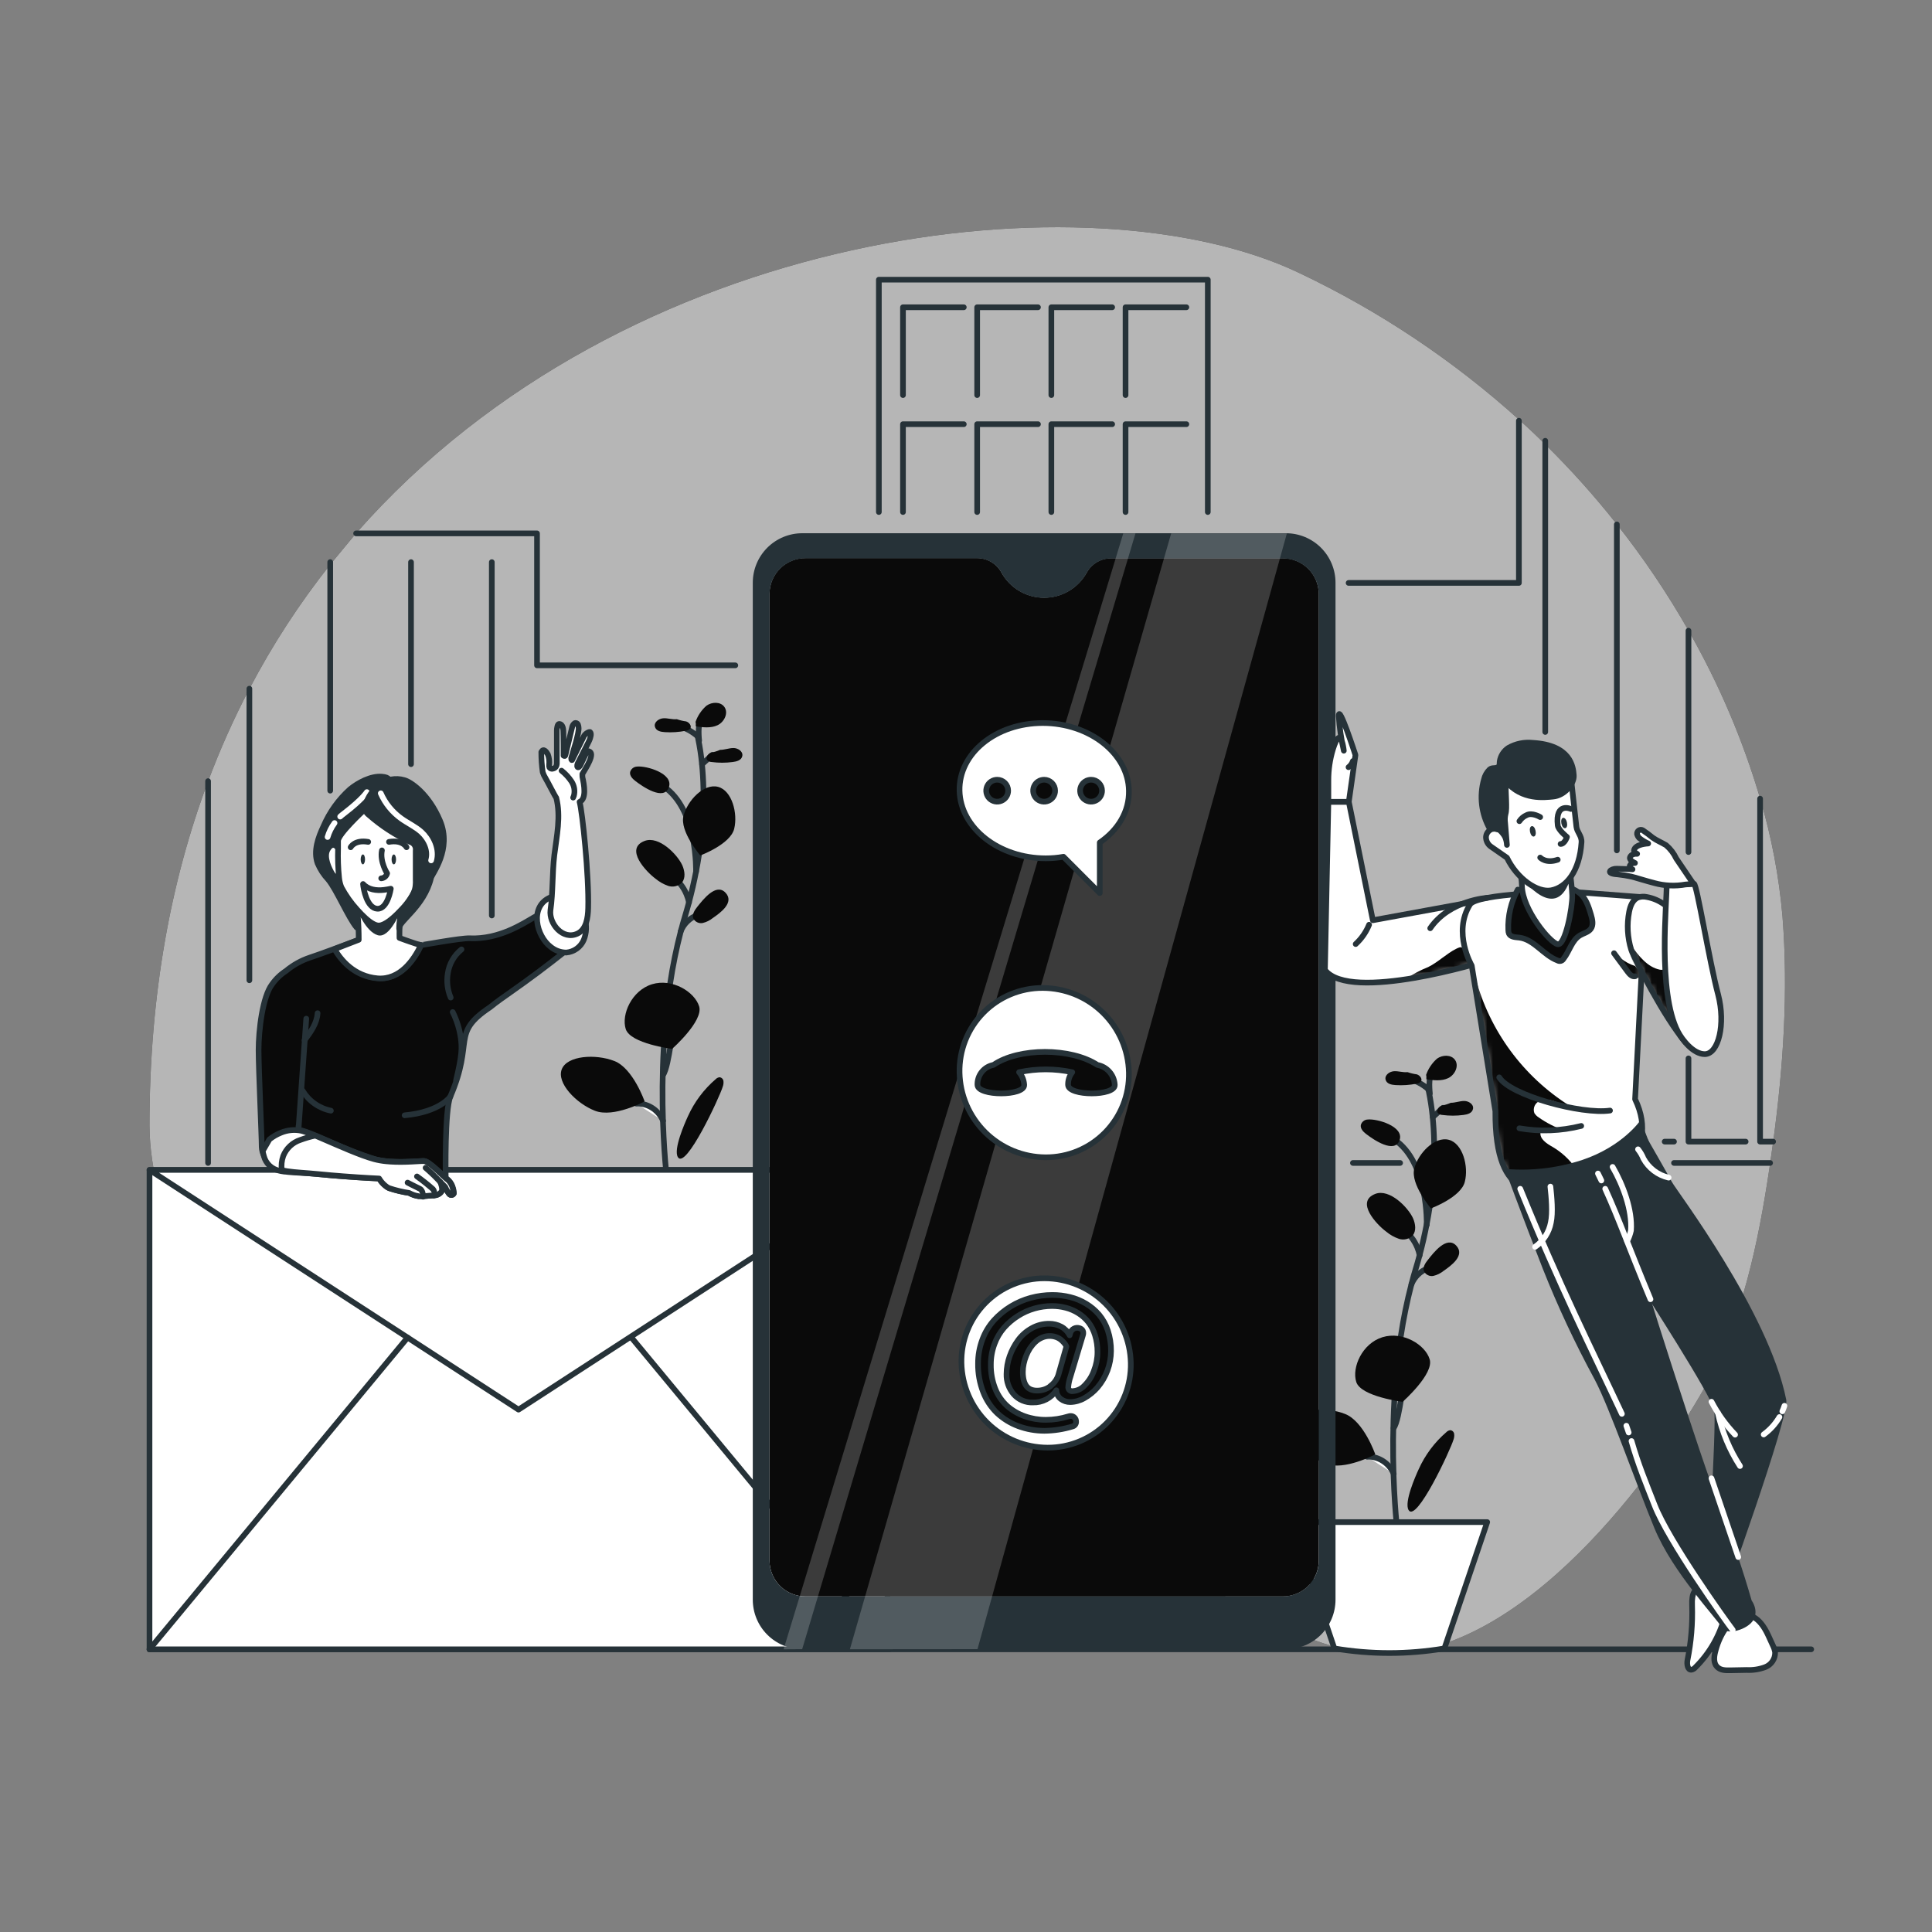 <svg width="341" height="341" viewBox="0 0 341 341" fill="none" xmlns="http://www.w3.org/2000/svg">
<rect x="0" y="0" width="341" height="341" fill="#808080" stroke="none"/>
<path d="M62.853 94.116C110.641 39.74 192.686 30.69 229.261 48.156C243.473 54.89 256.619 63.675 268.278 74.229C269.806 75.593 271.291 76.996 272.732 78.437C277.232 82.87 281.453 87.578 285.369 92.534C290.063 98.463 294.297 104.742 298.034 111.316C303.388 120.672 307.63 130.621 310.672 140.963C312.684 147.748 314.005 154.719 314.614 161.77C315.657 175.008 314.75 188.368 312.97 201.497C312.806 202.752 312.629 204.007 312.438 205.262C312.39 205.609 312.342 205.944 312.288 206.305C310.331 219.379 307.562 232.569 301.376 243.972C294.624 256.432 271.068 291.003 245.52 291.896C232.269 292.367 220.566 283.712 208.556 277.574C189.46 267.835 167.847 265.925 146.773 265.359C125.7 264.793 104.367 265.4 83.832 260.176C63.297 254.952 43.164 242.956 32.668 223.014C29.101 216.235 26.393 206.469 26.387 198.653C26.387 175.595 30.151 155.428 36.726 137.907C38.813 132.321 41.248 126.87 44.016 121.587C48.071 113.841 52.848 106.495 58.284 99.647L62.853 94.116Z" fill="#0A0A0A"/>
<g opacity="0.7">
<path d="M62.853 94.116C110.641 39.74 192.686 30.69 229.261 48.156C243.473 54.89 256.619 63.675 268.278 74.229C269.806 75.593 271.291 76.996 272.732 78.437C277.232 82.87 281.453 87.578 285.369 92.534C290.063 98.463 294.297 104.742 298.034 111.316C303.388 120.672 307.63 130.621 310.672 140.963C312.684 147.748 314.005 154.719 314.614 161.77C315.657 175.008 314.75 188.368 312.97 201.497C312.806 202.752 312.629 204.007 312.438 205.262C312.39 205.609 312.342 205.944 312.288 206.305C310.331 219.379 307.562 232.569 301.376 243.972C294.624 256.432 271.068 291.003 245.52 291.896C232.269 292.367 220.566 283.712 208.556 277.574C189.46 267.835 167.847 265.925 146.773 265.359C125.7 264.793 104.367 265.4 83.832 260.176C63.297 254.952 43.164 242.956 32.668 223.014C29.101 216.235 26.393 206.469 26.387 198.653C26.387 175.595 30.151 155.428 36.726 137.907C38.813 132.321 41.248 126.87 44.016 121.587C48.071 113.841 52.848 106.495 58.284 99.647L62.853 94.116Z" fill="white"/>
</g>
<path d="M26.387 291.105H319.681" stroke="#263238" stroke-linecap="round" stroke-linejoin="round"/>
<path d="M252.101 192.167V192.242C252.101 192.365 252.128 192.495 252.183 192.631C252.488 194.125 252.716 195.635 252.865 197.153C252.995 198.455 253.097 199.942 253.124 201.599C253.189 205.429 252.926 209.258 252.34 213.043C252.19 214.039 252.012 215.089 251.801 216.14C251.467 217.872 251.058 219.686 250.553 221.561C250.328 222.434 250.069 223.328 249.796 224.228L249.475 225.326C249.353 225.769 249.23 226.213 249.114 226.69C248.33 229.72 247.704 232.789 247.238 235.883C246.659 239.737 246.297 243.563 246.099 247.184C245.834 252.013 245.847 256.473 245.963 260.142C245.96 260.204 245.96 260.265 245.963 260.326C246.086 264.057 246.318 266.983 246.475 268.647C246.563 269.622 246.625 270.174 246.631 270.209" stroke="#263238" stroke-linecap="round" stroke-linejoin="round"/>
<path d="M252.122 192.263C251.101 191.355 249.871 190.715 248.542 190.401L252.122 192.263Z" fill="white"/>
<path d="M252.122 192.263C251.101 191.355 249.871 190.715 248.542 190.401" stroke="#263238" stroke-linecap="round" stroke-linejoin="round"/>
<path d="M252.886 197.173L254.7 195.529" stroke="#263238" stroke-linecap="round" stroke-linejoin="round"/>
<path d="M250.573 221.568C250.478 221.09 250.337 220.621 250.151 220.17C249.882 219.508 249.516 218.89 249.066 218.336C248.73 217.919 248.348 217.541 247.927 217.21" stroke="#263238" stroke-linecap="round" stroke-linejoin="round"/>
<path d="M249.121 226.683C249.378 226.046 249.763 225.469 250.252 224.987C250.742 224.505 251.324 224.128 251.965 223.88" stroke="#263238" stroke-linecap="round" stroke-linejoin="round"/>
<path d="M245.97 252.054C246.577 251.317 247.034 248.528 247.28 247.027C247.341 246.673 247.389 246.345 247.437 246.147" fill="white"/>
<path d="M245.97 252.054C246.577 251.317 247.034 248.528 247.28 247.027C247.341 246.673 247.389 246.345 247.437 246.147" stroke="#263238" stroke-linecap="round" stroke-linejoin="round"/>
<path d="M241.298 257.114C241.5 257.094 241.704 257.094 241.905 257.114C242.799 257.201 243.651 257.529 244.372 258.064C245.093 258.599 245.655 259.319 245.997 260.149" fill="white"/>
<path d="M241.298 257.114C241.5 257.094 241.704 257.094 241.905 257.114C242.799 257.201 243.651 257.529 244.372 258.064C245.093 258.599 245.655 259.319 245.997 260.149" stroke="#263238" stroke-linecap="round" stroke-linejoin="round"/>
<path d="M251.822 216.194C251.822 216.194 252.142 205.125 246.065 201.108" stroke="#263238" stroke-linecap="round" stroke-linejoin="round"/>
<path d="M252.34 239.921C253.138 242.506 247.566 247.423 247.566 247.423C247.566 247.423 240.207 246.502 239.382 243.924C238.557 241.346 240.446 237.104 244.019 236.013C247.593 234.922 251.569 237.336 252.34 239.921Z" fill="#0A0A0A"/>
<path d="M258.539 208.597C257.857 211.325 252.565 213.282 252.565 213.282C252.565 213.282 248.93 209.033 249.612 206.291C250.294 203.55 253.233 200.535 255.702 201.17C258.171 201.804 259.249 205.855 258.539 208.597Z" fill="#0A0A0A"/>
<path d="M237.404 249.564C240.712 250.847 242.738 256.698 242.738 256.698C242.738 256.698 237.282 259.637 233.981 258.349C230.68 257.06 227.161 253.431 228.116 251.01C229.07 248.589 234.097 248.248 237.404 249.564Z" fill="#0A0A0A"/>
<path d="M244.654 217.374C245.323 217.937 246.091 218.372 246.918 218.656C247.333 218.79 247.777 218.808 248.202 218.707C248.627 218.606 249.015 218.39 249.325 218.083C250.007 217.272 249.844 216.037 249.4 215.021C248.514 213.077 245.254 209.77 242.751 210.718C239.136 212.102 243.044 216.194 244.654 217.374Z" fill="#0A0A0A"/>
<path d="M252.053 222.332C251.576 222.919 251.071 223.662 251.337 224.378C251.486 224.679 251.729 224.922 252.03 225.07C252.331 225.218 252.673 225.263 253.001 225.196C253.656 225.041 254.266 224.74 254.788 224.317C256.064 223.43 258.682 221.589 257.012 219.836C255.341 218.083 253.022 221.098 252.053 222.332Z" fill="#0A0A0A"/>
<path d="M241.38 197.596C241.105 197.612 240.842 197.714 240.628 197.888C240.413 198.062 240.259 198.298 240.187 198.564C240.078 199.199 240.603 199.751 241.108 200.14C242.376 201.122 246.188 203.754 247.034 201.21C247.839 198.81 243.058 197.412 241.38 197.596Z" fill="#0A0A0A"/>
<path d="M248.398 189.235C247.614 189.31 246.829 189.023 246.038 189.071C245.247 189.119 244.381 189.753 244.551 190.53C244.722 191.308 245.602 191.478 246.325 191.519C247.569 191.599 248.819 191.514 250.042 191.267C250.331 191.239 250.599 191.103 250.792 190.885C251.112 190.414 250.608 189.787 250.062 189.623C249.502 189.549 248.951 189.416 248.418 189.228L248.398 189.235Z" fill="#0A0A0A"/>
<path d="M256.077 194.643C256.861 194.643 257.625 194.329 258.416 194.322C259.208 194.316 260.121 194.895 259.992 195.686C259.862 196.477 259.017 196.703 258.294 196.791C257.058 196.955 255.806 196.955 254.57 196.791C254.277 196.784 253.999 196.665 253.792 196.457C253.445 196.014 253.908 195.352 254.434 195.148C254.99 195.044 255.532 194.877 256.05 194.65L256.077 194.643Z" fill="#0A0A0A"/>
<path d="M255.3 252.763C255.481 252.574 255.722 252.456 255.982 252.429C256.157 252.445 256.321 252.523 256.446 252.647C256.57 252.772 256.647 252.935 256.664 253.111C256.702 253.448 256.66 253.789 256.541 254.106C256.003 255.9 250.001 268.851 248.616 266.526C247.805 265.162 249.81 260.599 250.403 259.31C251.536 256.795 253.207 254.56 255.3 252.763Z" fill="#0A0A0A"/>
<path d="M252.374 193.006C252.374 193.006 252.013 189.862 252.77 189.596" stroke="#263238" stroke-linecap="round" stroke-linejoin="round"/>
<path d="M251.706 189.726C252.092 188.615 252.76 187.624 253.642 186.848C254.59 186.166 256.111 186.111 256.8 187.059C257.571 188.116 256.8 189.719 255.62 190.285C254.44 190.851 253.049 190.68 251.753 190.496C251.753 190.305 251.753 190.114 251.753 189.923L251.706 189.726Z" fill="#0A0A0A"/>
<path d="M254.938 290.948C248.509 292.032 241.944 292.032 235.515 290.948L227.958 268.653H262.495L254.938 290.948Z" fill="white" stroke="#263238" stroke-linecap="round" stroke-linejoin="round"/>
<path d="M123.135 129.873V129.948C123.163 130.071 123.19 130.201 123.217 130.337C123.526 131.831 123.754 133.34 123.899 134.859C124.029 136.161 124.124 137.648 124.158 139.305C124.228 143.126 123.973 146.945 123.394 150.722C123.244 151.718 123.067 152.768 122.856 153.818C122.521 155.551 122.105 157.365 121.608 159.24C121.376 160.113 121.123 161.007 120.851 161.907C120.741 162.275 120.632 162.637 120.53 163.005C120.428 163.373 120.278 163.891 120.162 164.369C119.378 167.399 118.752 170.467 118.286 173.562C117.707 177.416 117.352 181.242 117.154 184.863C116.888 189.692 116.895 194.152 117.018 197.821V198.005C117.147 201.736 117.372 204.661 117.536 206.332C117.618 207.301 117.686 207.853 117.686 207.887" stroke="#263238" stroke-linecap="round" stroke-linejoin="round"/>
<path d="M123.149 129.969C122.66 129.54 122.124 129.168 121.553 128.857C120.923 128.525 120.254 128.273 119.562 128.107" fill="white"/>
<path d="M123.149 129.969C122.66 129.54 122.124 129.168 121.553 128.857C120.923 128.525 120.254 128.273 119.562 128.107" stroke="#263238" stroke-linecap="round" stroke-linejoin="round"/>
<path d="M123.913 134.879L125.734 133.236" stroke="#263238" stroke-linecap="round" stroke-linejoin="round"/>
<path d="M121.608 159.274C121.51 158.795 121.366 158.327 121.178 157.876C120.909 157.215 120.544 156.596 120.094 156.042C119.757 155.625 119.375 155.247 118.955 154.916" stroke="#263238" stroke-linecap="round" stroke-linejoin="round"/>
<path d="M120.155 164.362C120.409 163.725 120.793 163.147 121.281 162.665C121.769 162.182 122.352 161.806 122.992 161.559" stroke="#263238" stroke-linecap="round" stroke-linejoin="round"/>
<path d="M116.997 189.76C117.604 189.023 118.068 186.234 118.313 184.733C118.368 184.379 118.422 184.051 118.463 183.854" fill="white"/>
<path d="M116.997 189.76C117.604 189.023 118.068 186.234 118.313 184.733C118.368 184.379 118.422 184.051 118.463 183.854" stroke="#263238" stroke-linecap="round" stroke-linejoin="round"/>
<path d="M112.325 194.793C112.529 194.772 112.735 194.772 112.939 194.793C113.832 194.882 114.683 195.211 115.404 195.745C116.124 196.28 116.687 196.999 117.031 197.828" fill="white"/>
<path d="M112.325 194.793C112.529 194.772 112.735 194.772 112.939 194.793C113.832 194.882 114.683 195.211 115.404 195.745C116.124 196.28 116.687 196.999 117.031 197.828" stroke="#263238" stroke-linecap="round" stroke-linejoin="round"/>
<path d="M122.849 153.873C122.849 153.873 123.176 142.804 117.093 138.787" stroke="#263238" stroke-linecap="round" stroke-linejoin="round"/>
<path d="M123.401 177.627C124.192 180.212 118.627 185.129 118.627 185.129C118.627 185.129 111.262 184.208 110.443 181.63C109.625 179.052 111.514 174.81 115.081 173.719C118.648 172.628 122.603 175.049 123.401 177.627Z" fill="#0A0A0A"/>
<path d="M129.58 146.303C128.898 149.031 123.606 150.988 123.606 150.988C123.606 150.988 119.93 146.739 120.639 143.998C121.348 141.256 124.254 138.241 126.723 138.876C129.191 139.51 130.262 143.561 129.58 146.303Z" fill="#0A0A0A"/>
<path d="M108.438 187.27C111.746 188.559 113.778 194.404 113.778 194.404C113.778 194.404 108.322 197.344 105.014 196.055C101.707 194.766 98.194 191.137 99.156 188.716C100.118 186.295 105.124 185.981 108.438 187.27Z" fill="#0A0A0A"/>
<path d="M115.688 155.08C116.355 155.643 117.12 156.078 117.945 156.362C118.36 156.497 118.804 156.514 119.229 156.413C119.654 156.312 120.042 156.096 120.353 155.789C121.035 154.978 120.871 153.743 120.428 152.727C119.541 150.783 116.288 147.476 113.778 148.424C110.17 149.795 114.071 153.887 115.688 155.08Z" fill="#0A0A0A"/>
<path d="M123.081 160.045C122.61 160.632 122.105 161.409 122.364 162.091C122.513 162.392 122.756 162.635 123.057 162.783C123.358 162.931 123.7 162.976 124.029 162.909C124.683 162.756 125.294 162.455 125.815 162.03C127.091 161.15 129.71 159.302 128.039 157.549C126.368 155.796 124.083 158.804 123.081 160.045Z" fill="#0A0A0A"/>
<path d="M112.407 135.302C112.132 135.319 111.869 135.422 111.655 135.595C111.441 135.769 111.287 136.005 111.214 136.271C111.105 136.905 111.63 137.457 112.141 137.846C113.41 138.828 117.215 141.461 118.068 138.917C118.866 136.516 114.092 135.118 112.407 135.302Z" fill="#0A0A0A"/>
<path d="M119.425 126.941C118.641 127.016 117.857 126.729 117.072 126.777C116.288 126.825 115.408 127.459 115.586 128.236C115.763 129.014 116.629 129.184 117.359 129.225C118.601 129.305 119.849 129.22 121.069 128.973C121.36 128.946 121.631 128.809 121.826 128.591C122.14 128.121 121.635 127.493 121.096 127.329C120.534 127.255 119.981 127.123 119.446 126.934L119.425 126.941Z" fill="#0A0A0A"/>
<path d="M127.104 132.349C127.895 132.349 128.659 132.035 129.444 132.028C130.228 132.022 131.149 132.601 131.026 133.392C130.903 134.183 130.044 134.409 129.321 134.497C128.085 134.661 126.833 134.661 125.597 134.497C125.305 134.491 125.026 134.371 124.82 134.163C124.472 133.72 124.936 133.058 125.468 132.854C126.023 132.748 126.565 132.581 127.084 132.356L127.104 132.349Z" fill="#0A0A0A"/>
<path d="M126.327 190.469C126.508 190.282 126.749 190.163 127.009 190.135C127.183 190.155 127.345 190.234 127.468 190.357C127.592 190.481 127.671 190.643 127.691 190.817C127.726 191.154 127.682 191.495 127.561 191.813C127.029 193.606 121.021 206.557 119.643 204.232C118.825 202.868 120.83 198.305 121.423 197.016C122.558 194.5 124.232 192.265 126.327 190.469Z" fill="#0A0A0A"/>
<path d="M123.401 130.726C123.401 130.726 123.039 127.582 123.803 127.316" stroke="#263238" stroke-linecap="round" stroke-linejoin="round"/>
<path d="M122.76 127.432C123.142 126.319 123.81 125.326 124.697 124.554C125.645 123.872 127.159 123.817 127.848 124.765C128.619 125.822 127.848 127.425 126.668 127.991C125.488 128.557 124.104 128.387 122.808 128.202C122.808 128.011 122.808 127.82 122.808 127.63L122.76 127.432Z" fill="#0A0A0A"/>
<path d="M36.726 205.262V137.873" stroke="#263238" stroke-linecap="round" stroke-linejoin="round"/>
<path d="M247.123 205.261H238.795" stroke="#263238" stroke-linecap="round" stroke-linejoin="round"/>
<path d="M312.424 205.261H295.463" stroke="#263238" stroke-linecap="round" stroke-linejoin="round"/>
<path d="M238.032 102.886H268.087V74.256" stroke="#263238" stroke-linecap="round" stroke-linejoin="round"/>
<path d="M62.853 94.143H94.784V117.434H129.785" stroke="#263238" stroke-linecap="round" stroke-linejoin="round"/>
<path d="M44.016 173.017V121.553" stroke="#263238" stroke-linecap="round" stroke-linejoin="round"/>
<path d="M58.284 99.217V139.551" stroke="#263238" stroke-linecap="round" stroke-linejoin="round"/>
<path d="M72.544 99.217V134.872" stroke="#263238" stroke-linecap="round" stroke-linejoin="round"/>
<path d="M86.805 99.217V161.586" stroke="#263238" stroke-linecap="round" stroke-linejoin="round"/>
<path d="M155.121 90.372V49.363H213.179V90.372" stroke="#263238" stroke-linecap="round" stroke-linejoin="round"/>
<path d="M159.376 69.734V54.233H170.111" stroke="#263238" stroke-linecap="round" stroke-linejoin="round"/>
<path d="M172.471 69.734V54.233H183.205" stroke="#263238" stroke-linecap="round" stroke-linejoin="round"/>
<path d="M185.565 69.734V54.233H196.3" stroke="#263238" stroke-linecap="round" stroke-linejoin="round"/>
<path d="M198.66 69.734V54.233H209.394" stroke="#263238" stroke-linecap="round" stroke-linejoin="round"/>
<path d="M159.376 90.372V74.87H170.111" stroke="#263238" stroke-linecap="round" stroke-linejoin="round"/>
<path d="M172.471 90.372V74.87H183.205" stroke="#263238" stroke-linecap="round" stroke-linejoin="round"/>
<path d="M185.565 90.372V74.87H196.3" stroke="#263238" stroke-linecap="round" stroke-linejoin="round"/>
<path d="M198.66 90.372V74.87H209.394" stroke="#263238" stroke-linecap="round" stroke-linejoin="round"/>
<path d="M272.738 77.803V129.191" stroke="#263238" stroke-linecap="round" stroke-linejoin="round"/>
<path d="M293.819 201.497H295.463" stroke="#263238" stroke-linecap="round" stroke-linejoin="round"/>
<path d="M285.376 92.561V150.095" stroke="#263238" stroke-linecap="round" stroke-linejoin="round"/>
<path d="M298.02 186.807V201.497H308.107" stroke="#263238" stroke-linecap="round" stroke-linejoin="round"/>
<path d="M298.02 111.316V150.388" stroke="#263238" stroke-linecap="round" stroke-linejoin="round"/>
<path d="M310.658 140.963V201.497H312.956" stroke="#263238" stroke-linecap="round" stroke-linejoin="round"/>
<path d="M156.649 206.496H26.387V291.105H156.649V206.496Z" fill="white" stroke="#263238" stroke-linecap="round" stroke-linejoin="round"/>
<path d="M26.387 206.496L91.518 248.8L156.649 206.496H26.387Z" fill="white" stroke="#263238" stroke-linecap="round" stroke-linejoin="round"/>
<path d="M71.938 236.081L26.387 291.105" stroke="#263238" stroke-linecap="round" stroke-linejoin="round"/>
<path d="M111.453 236.081L157.003 291.105" stroke="#263238" stroke-linecap="round" stroke-linejoin="round"/>
<path d="M226.356 98.535H196.075C195.203 98.536 194.347 98.771 193.596 99.215C192.845 99.659 192.227 100.295 191.806 101.059C191.062 102.402 189.972 103.521 188.649 104.3C187.326 105.08 185.819 105.491 184.283 105.491C182.748 105.491 181.241 105.08 179.918 104.3C178.595 103.521 177.505 102.402 176.761 101.059C176.343 100.285 175.723 99.639 174.968 99.189C174.213 98.739 173.35 98.501 172.471 98.501H142.224C141.394 98.49 140.57 98.643 139.799 98.951C139.027 99.259 138.324 99.716 137.73 100.295C137.135 100.874 136.66 101.565 136.333 102.328C136.005 103.091 135.831 103.911 135.82 104.742V275.528C135.844 277.204 136.531 278.803 137.732 279.973C138.932 281.143 140.548 281.788 142.224 281.768H226.356C228.033 281.788 229.649 281.143 230.851 279.973C232.053 278.803 232.741 277.205 232.767 275.528V104.776C232.743 103.098 232.055 101.499 230.853 100.329C229.651 99.159 228.033 98.513 226.356 98.535Z" fill="#0A0A0A"/>
<path d="M235.72 102.886C235.723 101.736 235.5 100.596 235.062 99.532C234.624 98.468 233.981 97.501 233.168 96.686C232.356 95.872 231.391 95.225 230.329 94.784C229.266 94.343 228.127 94.116 226.976 94.116H141.61C140.463 94.115 139.326 94.34 138.265 94.779C137.204 95.218 136.24 95.861 135.428 96.672C134.616 97.484 133.972 98.447 133.533 99.507C133.093 100.568 132.867 101.705 132.867 102.852V282.348C132.867 284.665 133.788 286.887 135.426 288.526C137.064 290.164 139.287 291.084 141.604 291.084H226.976C229.294 291.084 231.517 290.164 233.156 288.526C234.796 286.888 235.718 284.666 235.72 282.348V102.886ZM232.767 275.528C232.741 277.205 232.052 278.803 230.851 279.973C229.649 281.143 228.033 281.788 226.356 281.768H142.224C140.548 281.788 138.932 281.142 137.732 279.973C136.531 278.803 135.844 277.204 135.82 275.528V104.776C135.831 103.945 136.005 103.125 136.333 102.362C136.66 101.599 137.135 100.908 137.73 100.329C138.324 99.749 139.027 99.293 139.799 98.985C140.57 98.677 141.394 98.525 142.224 98.535H172.485C173.363 98.535 174.225 98.773 174.979 99.223C175.733 99.673 176.351 100.319 176.768 101.093C177.512 102.436 178.602 103.555 179.925 104.334C181.247 105.114 182.755 105.525 184.29 105.525C185.825 105.525 187.333 105.114 188.655 104.334C189.978 103.555 191.068 102.436 191.812 101.093C192.233 100.328 192.851 99.691 193.602 99.247C194.353 98.803 195.209 98.569 196.082 98.569H226.363C227.193 98.559 228.017 98.711 228.788 99.019C229.559 99.327 230.262 99.784 230.857 100.363C231.452 100.943 231.926 101.634 232.254 102.396C232.582 103.159 232.756 103.979 232.767 104.81V275.528Z" fill="#263238"/>
<path opacity="0.2" d="M206.714 94.143L150.006 291.098L172.526 291.078L227.133 94.143H206.714Z" fill="white"/>
<path opacity="0.2" d="M198.257 94.143L138.303 291.105L141.583 291.084L200.412 94.143H198.257Z" fill="white"/>
<path d="M199.587 240.562C199.629 242.514 199.28 244.455 198.56 246.27C197.84 248.085 196.765 249.738 195.396 251.131C194.028 252.524 192.395 253.63 190.593 254.382C188.791 255.134 186.856 255.518 184.904 255.511C180.919 255.496 177.099 253.924 174.257 251.131C171.416 248.338 169.779 244.545 169.695 240.562C169.654 238.61 170.004 236.67 170.724 234.856C171.444 233.041 172.52 231.389 173.888 229.997C175.257 228.604 176.89 227.5 178.691 226.748C180.493 225.996 182.426 225.612 184.379 225.619C188.362 225.633 192.183 227.203 195.024 229.995C197.866 232.787 199.504 236.579 199.587 240.562Z" fill="white" stroke="#263238" stroke-linecap="round" stroke-linejoin="round"/>
<path d="M179.741 251.719C178.353 251.206 177.08 250.422 175.997 249.414C174.905 248.365 174.059 247.086 173.521 245.67C172.908 244.083 172.605 242.393 172.628 240.691C172.619 239.241 172.876 237.801 173.385 236.443C173.847 235.188 174.541 234.031 175.431 233.033C177.184 231.115 179.448 229.738 181.957 229.063C183.189 228.731 184.46 228.564 185.736 228.565C186.795 228.561 187.851 228.687 188.88 228.941C189.872 229.184 190.822 229.577 191.696 230.107C192.562 230.627 193.338 231.283 193.995 232.05C194.679 232.878 195.202 233.826 195.536 234.847C195.918 236.011 196.107 237.229 196.095 238.454C196.081 240.822 195.228 243.108 193.688 244.906C193.026 245.657 192.242 246.291 191.369 246.782C190.617 247.213 189.767 247.448 188.9 247.464C188.301 247.472 187.717 247.282 187.236 246.925C186.995 246.746 186.798 246.514 186.662 246.247C186.526 245.979 186.454 245.684 186.452 245.384C186.004 246.064 185.39 246.618 184.668 246.994C183.946 247.37 183.14 247.555 182.326 247.532C181.685 247.56 181.047 247.445 180.457 247.195C179.867 246.945 179.34 246.566 178.916 246.086C178.064 245.096 177.614 243.824 177.654 242.519C177.66 241.445 177.846 240.38 178.206 239.368C178.565 238.349 179.073 237.388 179.714 236.518C180.352 235.662 181.166 234.953 182.101 234.437C183.035 233.91 184.09 233.635 185.163 233.64C185.909 233.632 186.645 233.81 187.304 234.158C187.945 234.499 188.464 235.031 188.791 235.679L188.927 235.222C189.036 234.902 189.267 234.638 189.571 234.488C189.874 234.339 190.224 234.315 190.544 234.424C190.668 234.466 190.785 234.526 190.892 234.601C190.993 234.682 191.074 234.786 191.128 234.905C191.181 235.024 191.205 235.153 191.199 235.283C191.199 235.411 191.178 235.537 191.137 235.658L188.927 243.01C188.733 243.57 188.607 244.152 188.552 244.742C188.532 244.853 188.539 244.966 188.573 245.073C188.607 245.18 188.667 245.276 188.747 245.355C188.827 245.433 188.925 245.49 189.033 245.521C189.141 245.553 189.254 245.557 189.364 245.534C190.146 245.484 190.879 245.134 191.41 244.558C192.147 243.83 192.713 242.947 193.067 241.974C193.49 240.91 193.708 239.776 193.708 238.632C193.717 237.624 193.57 236.621 193.272 235.658C193.021 234.828 192.624 234.05 192.099 233.36C191.601 232.732 190.999 232.194 190.319 231.771C189.64 231.343 188.899 231.023 188.123 230.823C187.326 230.613 186.505 230.508 185.681 230.509C184.636 230.511 183.596 230.658 182.592 230.946C181.557 231.239 180.571 231.682 179.666 232.262C178.753 232.838 177.926 233.541 177.211 234.349C176.474 235.2 175.9 236.181 175.519 237.24C175.091 238.395 174.876 239.617 174.885 240.848C174.863 242.306 175.127 243.755 175.663 245.111C176.125 246.285 176.853 247.335 177.79 248.18C178.696 248.966 179.742 249.574 180.873 249.973C182.067 250.396 183.324 250.608 184.59 250.601C185.943 250.601 187.288 250.396 188.58 249.994C188.709 249.948 188.845 249.924 188.982 249.926C189.11 249.924 189.237 249.949 189.354 249.999C189.472 250.05 189.577 250.125 189.664 250.219C189.751 250.31 189.819 250.416 189.865 250.533C189.911 250.65 189.933 250.775 189.93 250.901C189.946 251.099 189.891 251.297 189.773 251.457C189.655 251.618 189.483 251.73 189.289 251.774C187.679 252.266 186.007 252.523 184.324 252.538C182.76 252.536 181.209 252.259 179.741 251.719ZM185.374 244.647C186.049 244.163 186.548 243.474 186.8 242.683L188.225 237.67L188.13 237.466C188.041 237.301 187.933 237.148 187.809 237.009C187.638 236.811 187.451 236.629 187.25 236.463C186.994 236.259 186.706 236.1 186.397 235.992C185.59 235.711 184.707 235.742 183.922 236.081C183.492 236.263 183.097 236.519 182.755 236.838C182.4 237.169 182.085 237.54 181.814 237.943C181.543 238.363 181.315 238.808 181.132 239.273C180.941 239.738 180.792 240.22 180.689 240.712C180.586 241.18 180.533 241.658 180.532 242.137C180.526 242.445 180.544 242.753 180.587 243.058C180.618 243.329 180.678 243.597 180.764 243.856C180.839 244.097 180.947 244.326 181.084 244.538C181.208 244.728 181.365 244.895 181.548 245.029C181.743 245.17 181.963 245.274 182.196 245.336C182.468 245.416 182.751 245.452 183.035 245.445C183.888 245.455 184.721 245.182 185.402 244.667L185.374 244.647Z" fill="#0A0A0A" stroke="#263238" stroke-linecap="round" stroke-linejoin="round"/>
<path d="M199.253 189.323C199.294 191.275 198.944 193.215 198.224 195.029C197.504 196.844 196.428 198.496 195.06 199.888C193.691 201.281 192.058 202.385 190.257 203.137C188.455 203.889 186.522 204.273 184.57 204.266C180.586 204.252 176.765 202.682 173.924 199.89C171.082 197.098 169.445 193.306 169.361 189.323C169.318 187.371 169.667 185.429 170.386 183.614C171.106 181.798 172.181 180.145 173.55 178.752C174.918 177.358 176.552 176.253 178.354 175.501C180.157 174.749 182.091 174.366 184.044 174.374C188.029 174.389 191.849 175.961 194.691 178.754C197.532 181.547 199.169 185.34 199.253 189.323Z" fill="white" stroke="#263238" stroke-linecap="round" stroke-linejoin="round"/>
<path d="M193.688 187.959C189.003 184.89 179.816 184.89 175.349 187.959C174.532 188.112 173.797 188.554 173.279 189.204C172.761 189.854 172.493 190.668 172.526 191.499C172.594 193.483 180.839 193.483 180.771 191.499C180.731 190.669 180.414 189.877 179.871 189.248C182.963 188.58 186.163 188.58 189.255 189.248C188.752 189.888 188.491 190.685 188.518 191.499C188.587 193.483 196.832 193.483 196.757 191.499C196.718 190.65 196.394 189.838 195.837 189.196C195.28 188.554 194.523 188.118 193.688 187.959Z" fill="#0A0A0A" stroke="#263238" stroke-linecap="round" stroke-linejoin="round"/>
<path d="M199.253 139.551C199.335 143.227 197.33 146.514 194.111 148.703V157.631L187.707 151.22C186.672 151.405 185.622 151.496 184.57 151.493C176.318 151.493 169.504 146.146 169.361 139.551C169.218 132.956 175.786 127.616 184.045 127.616C192.304 127.616 199.144 132.99 199.253 139.551Z" fill="white" stroke="#263238" stroke-linecap="round" stroke-linejoin="round"/>
<path d="M177.941 139.551C177.942 139.934 177.83 140.309 177.618 140.629C177.406 140.948 177.104 141.197 176.75 141.345C176.396 141.493 176.006 141.532 175.63 141.458C175.254 141.384 174.908 141.2 174.637 140.93C174.365 140.659 174.18 140.314 174.105 139.938C174.029 139.562 174.067 139.172 174.214 138.818C174.36 138.464 174.608 138.161 174.927 137.948C175.246 137.735 175.62 137.621 176.004 137.621C176.516 137.621 177.008 137.824 177.371 138.186C177.734 138.547 177.939 139.038 177.941 139.551Z" fill="#0A0A0A" stroke="#263238" stroke-linecap="round" stroke-linejoin="round"/>
<path d="M186.227 139.551C186.228 139.934 186.116 140.309 185.904 140.629C185.692 140.948 185.39 141.197 185.036 141.345C184.682 141.493 184.292 141.532 183.916 141.458C183.54 141.384 183.194 141.2 182.923 140.93C182.651 140.659 182.466 140.314 182.391 139.938C182.315 139.562 182.353 139.172 182.5 138.818C182.646 138.464 182.894 138.161 183.213 137.948C183.532 137.735 183.907 137.621 184.29 137.621C184.802 137.621 185.294 137.824 185.657 138.186C186.02 138.547 186.225 139.038 186.227 139.551Z" fill="#0A0A0A" stroke="#263238" stroke-linecap="round" stroke-linejoin="round"/>
<path d="M194.513 139.551C194.515 139.934 194.402 140.309 194.19 140.629C193.978 140.948 193.676 141.197 193.322 141.345C192.969 141.493 192.579 141.532 192.203 141.458C191.827 141.384 191.481 141.2 191.209 140.93C190.938 140.659 190.753 140.314 190.677 139.938C190.602 139.562 190.64 139.172 190.786 138.818C190.933 138.464 191.181 138.161 191.5 137.948C191.818 137.735 192.193 137.621 192.577 137.621C193.089 137.621 193.581 137.824 193.944 138.186C194.307 138.547 194.512 139.038 194.513 139.551Z" fill="#0A0A0A" stroke="#263238" stroke-linecap="round" stroke-linejoin="round"/>
<path d="M100.8 166.769C100.558 167.22 100.209 167.604 99.784 167.888C96.637 170.398 93.418 172.805 90.126 175.11C88.919 175.956 87.665 176.829 86.498 177.777C79.487 182.469 83.77 183.615 79.487 193.545C78.478 195.918 78.662 207.546 78.662 207.546H78.314C77.493 206.736 76.621 205.98 75.702 205.282C75.575 205.197 75.443 205.119 75.307 205.05C75.178 204.984 75.04 204.94 74.897 204.921C74.215 204.88 71.617 205.193 68.991 205.023L68.309 204.968C67.927 204.927 67.552 204.88 67.177 204.811C66.802 204.743 66.441 204.668 66.093 204.573C63.601 203.774 61.158 202.831 58.775 201.749L57.588 201.238L57.002 200.985L56.47 200.753L56.088 200.59L55.72 200.433C55.099 200.174 54.519 199.935 53.987 199.751C53.743 199.664 53.495 199.588 53.244 199.526C53.244 200.085 53.155 200.658 53.08 201.217C52.753 203.884 52.023 206.346 50.721 206.673C50.694 206.68 50.666 206.68 50.639 206.673C50.524 206.695 50.408 206.706 50.291 206.707H50.189C49.9 206.702 49.614 206.649 49.343 206.55C48.161 206.046 47.195 205.14 46.615 203.993C46.356 203.509 46.211 202.973 46.192 202.424C46.192 200.44 45.64 188.73 45.64 185.32C45.64 181.91 46.322 175.942 48.02 173.726C48.684 172.786 49.522 171.983 50.489 171.359C51.733 170.322 53.16 169.526 54.697 169.013C56.511 168.42 60.569 166.906 63.399 165.835L59.123 167.486C60.207 169.341 62.533 172.26 66.727 172.635C70.669 172.969 73.111 169.402 74.359 166.797C74.468 166.838 81.329 165.535 82.918 165.61C88.094 165.835 92.316 163.032 94.225 161.92C94.801 161.576 95.448 161.367 96.116 161.307C96.784 161.248 97.457 161.341 98.085 161.578C98.713 161.815 99.279 162.192 99.74 162.678C100.202 163.165 100.548 163.75 100.752 164.389V164.451C101.05 165.192 101.067 166.017 100.8 166.769Z" fill="#0A0A0A" stroke="#263238" stroke-linecap="round" stroke-linejoin="round"/>
<path d="M74.283 166.838L73.97 166.729" stroke="#263238" stroke-linecap="round" stroke-linejoin="round"/>
<path d="M80.101 210.547C80.105 210.574 80.105 210.602 80.101 210.629C80.074 210.695 80.031 210.754 79.978 210.801C79.924 210.848 79.861 210.883 79.792 210.903C79.724 210.923 79.651 210.927 79.581 210.914C79.51 210.902 79.444 210.875 79.385 210.833C79.072 210.656 78.587 209.517 78.587 209.517L78.049 208.958L77.694 208.583C77.748 208.719 78.178 209.763 77.953 210.247C77.942 210.28 77.923 210.31 77.898 210.336C77.748 210.537 77.552 210.7 77.327 210.813C77.102 210.925 76.854 210.984 76.603 210.983C76.309 210.983 75.45 211.086 74.7 211.133H74.618C74.391 211.146 74.163 211.146 73.936 211.133C73.331 211.056 72.746 210.859 72.217 210.554C71.018 210.378 69.836 210.097 68.685 209.715L68.48 209.606L68.296 209.497C68.175 209.424 68.063 209.337 67.962 209.238C67.546 208.891 67.193 208.476 66.918 208.01C66.918 208.01 64.149 207.894 60.432 207.608C59.069 207.505 57.595 207.376 56.068 207.226C53.722 206.987 51.785 207.001 50.264 206.789H50.155C49.855 206.748 49.575 206.694 49.309 206.632C48.66 206.505 48.06 206.198 47.577 205.746C47.095 205.294 46.749 204.714 46.581 204.075C46.492 203.772 46.419 203.465 46.363 203.154L47.55 201.108C48.168 200.612 48.858 200.212 49.596 199.921C50.74 199.443 52.004 199.326 53.217 199.587C53.468 199.65 53.716 199.725 53.96 199.812C54.492 200.017 55.072 200.256 55.693 200.494L56.068 200.651L56.45 200.815L56.981 201.047C60.016 202.302 63.638 203.918 66.059 204.6C66.786 204.79 67.527 204.923 68.275 204.995L68.957 205.05C71.583 205.221 74.175 204.907 74.864 204.948C75.552 204.989 77.237 206.591 78.314 207.58C78.608 207.853 78.867 208.078 79.044 208.215L79.126 208.283L79.188 208.337C79.578 208.738 79.852 209.238 79.979 209.783C80.032 209.966 80.069 210.153 80.088 210.342C80.1 210.41 80.105 210.478 80.101 210.547Z" fill="white" stroke="#263238" stroke-linecap="round" stroke-linejoin="round"/>
<path d="M80.101 210.547C80.105 210.574 80.105 210.602 80.101 210.629C80.073 210.694 80.03 210.752 79.977 210.799C79.923 210.846 79.859 210.88 79.79 210.899C79.722 210.918 79.65 210.921 79.58 210.909C79.51 210.896 79.443 210.868 79.385 210.827C79.048 210.435 78.778 209.99 78.587 209.51L78.049 208.958L77.694 208.59C77.742 208.699 78.185 209.763 77.96 210.254C77.948 210.287 77.93 210.317 77.905 210.342C77.83 210.443 77.743 210.535 77.646 210.615C77.352 210.851 76.987 210.981 76.609 210.984C76.309 210.984 75.457 211.079 74.713 211.134H74.618C74.391 211.146 74.163 211.146 73.936 211.134C73.334 211.053 72.753 210.859 72.224 210.561C71.025 210.381 69.843 210.098 68.692 209.715L68.494 209.62L68.309 209.51C68.192 209.433 68.08 209.346 67.975 209.251C67.554 208.902 67.196 208.482 66.918 208.01C66.918 208.01 64.231 207.894 60.589 207.614C59.225 207.512 57.65 207.376 56.068 207.219C53.913 207.007 52.133 206.946 50.694 206.721L50.25 206.639L49.739 206.523C49.621 205.688 49.707 204.836 49.991 204.041C50.255 203.37 50.665 202.766 51.191 202.273C51.717 201.78 52.346 201.41 53.033 201.19C53.885 200.877 54.757 200.624 55.645 200.433L56.013 200.59L56.395 200.754L56.927 200.985C60.016 202.315 63.597 203.925 66.025 204.586C66.751 204.778 67.493 204.908 68.241 204.975L68.923 205.03C71.549 205.207 74.141 204.893 74.829 204.934C75.518 204.975 77.196 206.571 78.24 207.56C78.476 207.786 78.724 208 78.983 208.201L79.065 208.262L79.126 208.317C79.524 208.712 79.799 209.214 79.917 209.763C79.971 209.945 80.007 210.133 80.026 210.322C80.061 210.393 80.086 210.469 80.101 210.547Z" fill="white" stroke="#263238" stroke-linecap="round" stroke-linejoin="round"/>
<path d="M71.938 208.733C71.938 208.733 73.486 209.538 74.099 209.817C74.713 210.097 74.659 211.222 74.659 211.222" fill="white"/>
<path d="M71.938 208.733C71.938 208.733 73.486 209.538 74.099 209.817C74.713 210.097 74.659 211.222 74.659 211.222" stroke="#263238" stroke-linecap="round" stroke-linejoin="round"/>
<path d="M73.595 207.642C74.569 208.337 75.507 209.081 76.405 209.872C76.536 210.026 76.621 210.214 76.651 210.414C76.681 210.614 76.655 210.818 76.575 211.004" fill="white"/>
<path d="M73.595 207.642C74.569 208.337 75.507 209.081 76.405 209.872C76.536 210.026 76.621 210.214 76.651 210.414C76.681 210.614 76.655 210.818 76.575 211.004" stroke="#263238" stroke-linecap="round" stroke-linejoin="round"/>
<path d="M77.673 208.576C76.866 207.711 76.013 206.892 75.116 206.121L77.673 208.576Z" fill="white"/>
<path d="M77.673 208.576C76.866 207.711 76.013 206.892 75.116 206.121" stroke="#263238" stroke-linecap="round" stroke-linejoin="round"/>
<path d="M74.277 166.851C73.043 169.45 70.594 172.989 66.652 172.682C62.478 172.328 60.132 169.388 59.048 167.526C60.548 166.954 62.069 166.367 63.317 165.876C63.317 164.607 63.276 163.087 63.14 161.579C63.14 161.252 63.072 160.897 63.038 160.59C63.004 160.284 62.962 160.065 62.922 159.813H70.853C70.853 159.813 70.805 160.127 70.744 160.652C70.696 161.122 70.635 161.75 70.587 162.459C70.526 163.4 70.485 164.505 70.512 165.549C70.894 165.678 71.283 165.821 71.672 165.971L72.422 166.231C72.722 166.34 73.015 166.435 73.329 166.538L74.011 166.742C74.102 166.773 74.191 166.809 74.277 166.851Z" fill="white" stroke="#263238" stroke-linecap="round" stroke-linejoin="round"/>
<path d="M63.038 160.563C63.038 160.563 64.517 164.41 66.666 165.064C68.814 165.719 70.758 160.652 70.758 160.652C70.758 160.652 67.73 163.885 66.605 163.38C65.479 162.875 63.051 160.591 63.051 160.591" fill="#263238"/>
<path d="M61.762 139.319C59.758 141.123 58.169 143.341 57.104 145.818C56.129 147.864 55.304 150.217 56.054 152.359C56.503 153.422 57.138 154.397 57.929 155.237C59.403 157.003 61.469 161.934 62.942 163.7C63.038 160.556 60.405 155.476 60.685 152.836C61.023 150.797 61.694 148.827 62.669 147.005C63.661 144.615 64.959 142.364 66.529 140.308C67.423 139.23 70.294 137.314 67.395 137.082C65.472 136.925 63.215 138.125 61.762 139.319Z" fill="#263238" stroke="#263238" stroke-linecap="round" stroke-linejoin="round"/>
<path d="M59.907 150.04C59.907 150.04 58.891 148.069 57.82 149.938C57.05 151.302 58.161 153.45 58.639 154.248C58.797 154.475 59.011 154.657 59.261 154.777C59.511 154.896 59.788 154.949 60.064 154.93L59.907 150.04Z" fill="white" stroke="#263238" stroke-linecap="round" stroke-linejoin="round"/>
<path d="M73.26 157.16C72.609 158.448 71.76 159.626 70.744 160.652L70.13 161.286C68.862 162.541 67.491 163.537 66.591 163.332C65.806 163.175 64.783 162.371 63.781 161.341C63.528 161.088 63.283 160.816 63.037 160.543C61.946 159.349 61.009 158.022 60.248 156.594C60.037 156.058 59.901 155.496 59.846 154.923C59.673 153.215 59.614 151.497 59.668 149.781C59.668 149.174 59.668 148.69 59.668 148.417C59.668 147.23 64.115 143.104 64.115 143.104C64.235 143.06 64.364 143.046 64.49 143.063C65.255 143.202 65.992 143.465 66.672 143.841C69.366 145.15 73.124 147.748 73.397 148.737C73.813 150.176 73.656 155.878 73.26 157.16Z" fill="white" stroke="#263238" stroke-linecap="round" stroke-linejoin="round"/>
<path d="M64.429 151.69C64.429 152.168 64.251 152.557 64.054 152.557C63.856 152.557 63.658 152.181 63.658 151.69C63.658 151.199 63.836 150.811 64.054 150.811C64.272 150.811 64.429 151.213 64.429 151.69Z" fill="#263238"/>
<path d="M69.51 150.818C69.728 150.818 69.905 151.206 69.905 151.69C69.905 152.175 69.728 152.557 69.51 152.557C69.292 152.557 69.114 152.168 69.114 151.69C69.114 151.213 69.292 150.818 69.51 150.818Z" fill="#263238"/>
<path d="M61.892 149.542C61.892 149.542 62.574 148.178 64.988 148.594" stroke="#263238" stroke-linecap="round" stroke-linejoin="round"/>
<path d="M71.754 149.542C71.754 149.542 71.072 148.178 68.657 148.594" stroke="#263238" stroke-linecap="round" stroke-linejoin="round"/>
<path d="M67.286 155.025C67.531 155.01 67.765 154.916 67.953 154.758C68.141 154.599 68.273 154.385 68.33 154.146C68.33 154.146 67.007 152.1 67.409 150.094" stroke="#263238" stroke-linecap="round" stroke-linejoin="round"/>
<path d="M59.048 145.266C58.498 146.011 58.083 146.847 57.82 147.735" stroke="white" stroke-linecap="round" stroke-linejoin="round"/>
<path d="M64.749 139.81C64.749 139.81 63.992 141.065 60.657 143.622C60.442 143.778 60.237 143.946 60.044 144.127" stroke="white" stroke-linecap="round" stroke-linejoin="round"/>
<path d="M54.055 179.796C53.601 186.279 53.146 192.767 52.691 199.26V198.762" fill="#263238"/>
<path d="M54.055 179.796C53.601 186.279 53.146 192.767 52.691 199.26V198.762" stroke="#263238" stroke-linecap="round" stroke-linejoin="round"/>
<path d="M97.137 158.388C97.754 158.147 98.42 158.061 99.077 158.137C99.735 158.213 100.364 158.449 100.909 158.824C101.996 159.594 102.788 160.713 103.153 161.995C103.587 163.272 103.544 164.663 103.03 165.91C102.764 166.525 102.336 167.056 101.792 167.446C101.248 167.836 100.608 168.072 99.94 168.127C98.946 168.114 97.984 167.765 97.212 167.138C94.662 165.228 93.386 160.004 97.137 158.388Z" fill="white" stroke="#263238" stroke-linecap="round" stroke-linejoin="round"/>
<path d="M102.785 136.611C102.785 136.693 102.785 137.232 102.832 137.327C103.071 138.378 103.576 141.003 102.3 141.535C102.785 143.261 103.971 154.534 103.814 160.284C103.773 162.002 103.473 164.041 101.932 164.778C99.334 166.012 96.865 163.005 97.158 160.652C97.615 157.44 97.458 154.166 97.84 150.92C98.256 147.551 99.02 144.1 98.181 140.806C97.976 140.581 96.667 137.982 96.237 137.266C96.044 136.96 95.893 136.63 95.787 136.284C95.619 135.107 95.537 133.92 95.542 132.731C95.93 131.994 96.435 132.676 96.701 133.16C96.918 133.751 96.993 134.384 96.919 135.009C96.894 135.161 96.915 135.318 96.981 135.459C97.038 135.539 97.115 135.603 97.205 135.644C97.295 135.684 97.394 135.701 97.492 135.691C98.331 135.568 98.297 134.865 98.283 134.327C98.283 132.519 98.283 130.712 98.283 128.918C98.283 128.618 98.379 127.807 98.665 127.779C98.952 127.752 99.381 127.984 99.422 128.946C99.47 130.03 99.47 133.372 99.47 133.372C99.497 133.399 99.531 133.419 99.568 133.43C99.605 133.441 99.644 133.442 99.681 133.433C99.75 133.433 99.777 133.311 99.804 133.242C100.207 131.565 100.616 129.887 101.018 128.209C101.066 128.011 101.359 127.602 101.571 127.602C102.075 127.602 102.089 128.189 102.116 128.359C102.293 129.259 101.032 132.97 100.82 133.815C100.82 133.965 100.82 134.19 100.977 134.149L102.955 130.16C103.047 129.927 103.191 129.718 103.377 129.55C103.563 129.382 103.785 129.259 104.026 129.191C104.059 129.181 104.095 129.181 104.128 129.191C104.164 129.212 104.192 129.243 104.21 129.28C104.401 129.621 104.21 130.091 104.101 130.467C103.992 130.842 102.512 133.597 101.987 134.709C101.912 134.865 101.789 135.22 101.939 135.391C102.089 135.561 102.362 135.234 102.471 135.009C102.805 134.327 103.119 133.686 103.426 133.017C103.521 132.819 103.664 132.54 103.889 132.588C105.219 132.874 103.33 135.663 102.785 136.611Z" fill="white" stroke="#263238" stroke-linecap="round" stroke-linejoin="round"/>
<path d="M99.115 136.025C99.802 136.569 100.398 137.218 100.882 137.948C101.12 138.315 101.28 138.728 101.35 139.16C101.42 139.592 101.4 140.034 101.291 140.458C101.258 140.569 101.214 140.676 101.161 140.778" fill="white"/>
<path d="M99.115 136.025C99.802 136.569 100.398 137.218 100.882 137.948C101.12 138.315 101.28 138.728 101.35 139.16C101.42 139.592 101.4 140.034 101.291 140.458C101.258 140.569 101.214 140.676 101.161 140.778" stroke="#263238" stroke-linecap="round" stroke-linejoin="round"/>
<path d="M79.903 178.629C80.625 180.085 81.111 181.646 81.342 183.253C81.54 184.863 81.602 186.125 80.504 190.646" stroke="#263238" stroke-linecap="round" stroke-linejoin="round"/>
<path d="M64.51 142.081C64.417 142.36 64.394 142.657 64.442 142.947C64.572 143.312 64.809 143.629 65.124 143.854C67.304 145.765 69.742 147.358 72.367 148.587C72.696 148.673 72.981 148.879 73.167 149.164C73.353 149.449 73.425 149.793 73.37 150.129V155.4C73.403 155.944 73.35 156.49 73.213 157.017C72.831 158.244 71.985 159.233 71.371 160.365C70.747 161.439 70.431 162.664 70.457 163.905C70.287 162.602 74.843 160.079 76.077 154.95C76.248 154.227 79.794 149.924 77.666 144.87C75.62 140.021 72.401 137.934 71.317 137.682C70.581 137.467 69.804 137.43 69.051 137.575C68.298 137.72 67.59 138.042 66.986 138.514C65.794 139.402 64.925 140.654 64.51 142.081Z" fill="#263238" stroke="#263238" stroke-linecap="round" stroke-linejoin="round"/>
<path d="M68.978 156.86C68.589 156.942 68.194 157.017 67.798 157.065C66.434 157.235 64.975 157.024 64.081 156.028C64.149 156.921 64.763 160.297 66.598 160.393C68.432 160.488 68.978 156.86 68.978 156.86Z" stroke="#263238" stroke-linecap="round" stroke-linejoin="round"/>
<path d="M67.205 140.021C67.991 141.807 69.245 143.348 70.833 144.482C71.985 145.307 73.302 145.9 74.359 146.841C75.723 148.089 76.616 150.067 76.091 151.861" stroke="white" stroke-linecap="round" stroke-linejoin="round"/>
<path d="M81.458 167.574C80.144 168.629 79.279 170.142 79.037 171.809C78.802 173.25 78.979 174.728 79.549 176.072" stroke="#263238" stroke-linecap="round" stroke-linejoin="round"/>
<path d="M56.054 178.827C55.945 180.614 54.833 182.162 53.755 183.601L56.054 178.827Z" fill="#263238"/>
<path d="M56.054 178.827C55.945 180.614 54.833 182.162 53.755 183.601" stroke="#263238" stroke-linecap="round" stroke-linejoin="round"/>
<path d="M53.394 192.488C53.936 193.395 54.661 194.178 55.523 194.789C56.385 195.4 57.365 195.824 58.4 196.034" stroke="#263238" stroke-linecap="round" stroke-linejoin="round"/>
<path d="M79.487 193.552C79.487 193.552 77.653 196.28 71.419 196.852" stroke="#263238" stroke-linecap="round" stroke-linejoin="round"/>
<path d="M262.093 169.648C262.093 169.648 238.325 177.013 233.851 171.196L234.458 141.522H238.066L242.308 162.425L261.786 158.858C261.786 158.858 264.282 166.592 262.093 169.648Z" fill="white"/>
<mask id="mask0_69_836" style="mask-type:luminance" maskUnits="userSpaceOnUse" x="233" y="141" width="30" height="33">
<path d="M262.093 169.648C262.093 169.648 238.325 177.013 233.851 171.196L234.458 141.522H238.066L242.308 162.425L261.786 158.858C261.786 158.858 264.282 166.592 262.093 169.648Z" fill="white"/>
</mask>
<g mask="url(#mask0_69_836)">
<path d="M252.081 170.684C250.718 171.226 249.417 171.912 248.2 172.73C249.81 173.242 251.528 172.594 253.138 172.082C255.263 171.429 257.43 170.919 259.624 170.555C259.726 169.948 258.942 168.563 258.635 168.024C258.076 167.083 257.953 167.001 257.012 167.465C255.3 168.324 253.84 169.818 252.081 170.684Z" fill="#0A0A0A"/>
</g>
<path d="M262.093 169.648C262.093 169.648 238.325 177.013 233.851 171.196L234.458 141.522H238.066L242.308 162.425L261.786 158.858C261.786 158.858 264.282 166.592 262.093 169.648Z" stroke="#263238" stroke-linecap="round" stroke-linejoin="round"/>
<path d="M259.76 170.425L263.934 196.123C263.825 212.777 271.77 210.274 277.287 210.227C283.664 210.172 293.342 203.85 288.595 194.009L290.423 158.388L279.313 157.542C275.651 157.256 260.647 157.726 259.453 159.643C256.357 164.614 259.76 170.425 259.76 170.425Z" fill="white"/>
<mask id="mask1_69_836" style="mask-type:luminance" maskUnits="userSpaceOnUse" x="258" y="157" width="33" height="54">
<path d="M259.76 170.425L263.934 196.123C263.825 212.777 271.77 210.274 277.287 210.227C283.664 210.172 293.342 203.85 288.595 194.009L290.423 158.388L279.313 157.542C275.651 157.256 260.647 157.726 259.453 159.643C256.357 164.614 259.76 170.425 259.76 170.425Z" fill="white"/>
</mask>
<g mask="url(#mask1_69_836)">
<path d="M260.415 172.546C262.894 181.923 268.838 190.011 277.049 195.175C276.16 195.034 275.292 194.785 274.464 194.432C273.631 194.073 272.698 194.022 271.831 194.288C271.622 194.364 271.43 194.48 271.265 194.63C271.101 194.78 270.968 194.96 270.873 195.162C270.779 195.363 270.725 195.581 270.715 195.804C270.705 196.026 270.739 196.248 270.815 196.457C271.014 196.777 271.285 197.045 271.606 197.241C272.961 198.193 274.441 198.951 276.005 199.492C274.634 199.351 273.248 199.457 271.913 199.806C271.668 200.992 272.991 201.852 274.034 202.431C275.699 203.413 277.125 204.752 278.208 206.353C274.546 206.361 270.887 206.57 267.248 206.98C266.769 207.088 266.267 207.04 265.816 206.844C265.344 206.492 265.026 205.972 264.93 205.391C264.119 202.554 263.647 199.631 263.525 196.682C263.457 195.025 263.525 193.354 263.306 191.71C263.131 190.415 262.889 189.128 262.584 187.857C261.524 182.938 260.713 177.979 260.149 172.983C259.897 173.003 260.415 172.546 260.415 172.546Z" fill="#0A0A0A"/>
<path d="M288.588 170.5C287.668 170.205 286.81 169.743 286.058 169.136C286.27 170.159 287.797 171.925 288.691 172.471C288.875 172.587 289.141 172.683 289.304 172.526C289.468 172.369 289.577 171.966 289.741 171.844L288.588 170.5Z" fill="#0A0A0A"/>
</g>
<path d="M259.76 170.425L263.934 196.123C263.825 212.777 271.77 210.274 277.287 210.227C283.664 210.172 293.342 203.85 288.595 194.009L290.423 158.388L279.313 157.542C275.651 157.256 260.647 157.726 259.453 159.643C256.357 164.614 259.76 170.425 259.76 170.425Z" stroke="#263238" stroke-linecap="round" stroke-linejoin="round"/>
<path d="M267.883 157.017C266.687 159.206 266.112 161.679 266.219 164.171C266.217 164.389 266.259 164.604 266.341 164.805C266.648 165.412 267.487 165.412 268.162 165.487C270.788 165.822 272.418 168.59 274.894 169.518C274.98 169.571 275.077 169.607 275.178 169.622C275.279 169.637 275.382 169.632 275.48 169.607C275.579 169.581 275.672 169.536 275.752 169.474C275.833 169.412 275.901 169.334 275.951 169.245C277.028 167.881 277.41 165.965 278.883 165.085C279.524 164.703 280.336 164.546 280.779 163.946C281.284 163.264 281.059 162.282 280.813 161.45C280.411 160.086 279.961 158.667 278.917 157.719C277.806 156.852 276.44 156.372 275.03 156.355C272.966 156.186 270.889 156.38 268.892 156.928C268.919 157.187 267.883 157.017 267.883 157.017Z" fill="#0A0A0A" stroke="#263238" stroke-linecap="round" stroke-linejoin="round"/>
<path d="M300.892 174.456C299.225 172.029 297.997 169.328 297.263 166.476C296.996 165.048 296.58 163.651 296.022 162.309C295.496 161.273 294.735 160.373 293.802 159.68C292.868 158.988 291.786 158.522 290.641 158.319C290.153 158.212 289.644 158.236 289.168 158.388C288.179 158.763 287.743 159.902 287.545 160.938C287.117 163.165 287.243 165.463 287.913 167.629C288.37 169.102 293.86 179.782 297.461 183.922C297.147 181.835 299.548 174.858 300.892 174.456Z" fill="white"/>
<mask id="mask2_69_836" style="mask-type:luminance" maskUnits="userSpaceOnUse" x="287" y="158" width="14" height="26">
<path d="M300.892 174.456C299.225 172.029 297.997 169.328 297.263 166.476C296.996 165.048 296.58 163.651 296.022 162.309C295.496 161.273 294.735 160.373 293.802 159.68C292.868 158.988 291.786 158.522 290.641 158.319C290.153 158.212 289.644 158.236 289.168 158.388C288.179 158.763 287.743 159.902 287.545 160.938C287.117 163.165 287.243 165.463 287.913 167.629C288.37 169.102 293.86 179.782 297.461 183.922C297.147 181.835 299.548 174.858 300.892 174.456Z" fill="white"/>
</mask>
<g mask="url(#mask2_69_836)">
<path d="M290.123 172.362L293.492 178.711C293.976 179.618 294.522 180.587 295.463 180.982C294.871 178.884 294.534 176.723 294.46 174.544C294.497 173.45 294.371 172.355 294.085 171.298C293.949 171.414 293.806 170.923 293.806 170.923C293.656 171.202 293.26 171.209 292.953 171.148C290.75 170.684 289.236 168.72 287.927 166.892C287.757 167.505 287.729 168.148 287.848 168.772C287.966 169.397 288.226 169.986 288.609 170.493C288.609 170.493 290.014 172.15 290.123 172.362Z" fill="#0A0A0A"/>
</g>
<path d="M300.892 174.456C299.225 172.029 297.997 169.328 297.263 166.476C296.996 165.048 296.58 163.651 296.022 162.309C295.496 161.273 294.735 160.373 293.802 159.68C292.868 158.988 291.786 158.522 290.641 158.319C290.153 158.212 289.644 158.236 289.168 158.388C288.179 158.763 287.743 159.902 287.545 160.938C287.117 163.165 287.243 165.463 287.913 167.629C288.37 169.102 293.86 179.782 297.461 183.922C297.147 181.835 299.548 174.858 300.892 174.456Z" stroke="#263238" stroke-linecap="round" stroke-linejoin="round"/>
<path d="M296.159 182.094C292.49 175.063 294.263 158.858 294.154 156.253L298.996 155.994C299.48 155.994 301.724 169.811 303.252 175.547C304.616 180.771 303.306 186.056 300.892 186.056C298.887 186.056 296.929 183.574 296.159 182.094Z" fill="white" stroke="#263238" stroke-linecap="round" stroke-linejoin="round"/>
<path d="M252.436 163.837C255.846 158.858 262.536 158.463 262.536 158.463" stroke="#263238" stroke-linecap="round" stroke-linejoin="round"/>
<path d="M239.28 166.626C240.311 165.679 241.119 164.514 241.646 163.216L239.28 166.626Z" fill="white"/>
<path d="M239.28 166.626C240.311 165.679 241.119 164.514 241.646 163.216" stroke="#263238" stroke-linecap="round" stroke-linejoin="round"/>
<path d="M264.616 190.155C266.56 193.34 279.15 196.743 284.169 196.014" stroke="#263238" stroke-linecap="round" stroke-linejoin="round"/>
<path d="M268.176 199.144C271.803 199.768 275.52 199.626 279.088 198.728" stroke="#263238" stroke-linecap="round" stroke-linejoin="round"/>
<path d="M284.878 168.243L287.279 171.496C287.606 171.939 288.063 172.437 288.602 172.314" stroke="#263238" stroke-linecap="round" stroke-linejoin="round"/>
<path d="M302.72 291.644C302.508 292.51 302.44 293.54 303.061 294.188C303.681 294.835 304.581 294.822 305.42 294.808L308.305 294.754C309.418 294.809 310.53 294.635 311.572 294.242C312.093 294.04 312.54 293.682 312.851 293.217C313.162 292.752 313.322 292.203 313.311 291.644C313.24 291.211 313.102 290.792 312.902 290.402C312.643 289.843 312.384 289.277 312.131 288.718C308.946 281.7 304.084 285.969 302.72 291.644Z" fill="white" stroke="#263238" stroke-linecap="round" stroke-linejoin="round"/>
<path d="M298.655 283.371C298.756 286.592 298.486 289.814 297.85 292.974C297.7 293.69 297.85 294.774 298.532 294.706C298.799 294.665 299.042 294.526 299.214 294.317C301.721 291.845 303.514 288.742 304.404 285.335C304.538 284.981 304.6 284.604 304.587 284.226C304.575 283.848 304.487 283.476 304.329 283.132C304.142 282.856 303.912 282.612 303.647 282.409C301.335 280.561 298.443 278.727 298.655 283.371Z" fill="white" stroke="#263238" stroke-linecap="round" stroke-linejoin="round"/>
<path d="M290.737 200.938C290.737 200.938 294.331 207.185 295.102 208.638C295.872 210.09 312.152 231.485 315.275 247.061C315.862 250.021 303.852 283.126 303.852 283.126L301.124 281.584C301.124 281.584 303.02 251.392 302.556 248.882C302.092 246.373 290.109 227.849 290.109 227.849C290.109 227.849 283.419 222.932 280.664 217.217L290.737 200.938Z" fill="#263238"/>
<path d="M291.125 216.59C291.125 216.59 289.079 221.145 289.079 221.8C289.079 222.455 300.332 258.014 303.64 266.239C305.732 271.536 307.575 276.956 309.171 282.498C309.171 282.498 310.453 284.183 309.485 285.908C308.516 287.634 304.663 288.766 303.872 287.224C303.081 285.683 295.286 277.676 291.998 269.711C288.711 261.745 284.087 248.432 281.455 243.474C278.007 237.138 274.946 230.6 272.289 223.894C268.981 215.43 265.598 206.305 265.598 206.305C266.972 206.429 268.352 206.468 269.731 206.421C272.978 206.31 276.192 205.741 279.279 204.73C286.467 202.315 289.577 197.691 289.577 197.691C289.577 197.691 291.357 202.513 291.821 203.447L291.125 216.59Z" fill="#263238"/>
<path d="M314.075 250.11C313.37 251.317 312.423 252.364 311.292 253.186" stroke="white" stroke-linecap="round" stroke-linejoin="round"/>
<path d="M314.955 248.125C314.852 248.458 314.729 248.783 314.586 249.1" stroke="white" stroke-linecap="round" stroke-linejoin="round"/>
<path d="M284.626 205.964C286.44 209.088 288.138 213.582 287.865 217.183C287.719 217.837 287.49 218.47 287.183 219.065" stroke="white" stroke-linecap="round" stroke-linejoin="round"/>
<path d="M273.646 209.435C273.843 211.175 274.109 214.066 273.727 215.771C273.405 217.515 272.404 219.06 270.945 220.068" stroke="white" stroke-linecap="round" stroke-linejoin="round"/>
<path d="M289.114 202.854C289.51 203.348 289.832 203.897 290.069 204.484C290.53 205.327 291.165 206.063 291.932 206.644C292.698 207.225 293.578 207.637 294.515 207.853" stroke="white" stroke-linecap="round" stroke-linejoin="round"/>
<path d="M283.323 209.824C285.731 215.089 287.572 220.368 291.309 229.316" stroke="white" stroke-linecap="round" stroke-linejoin="round"/>
<path d="M282.041 207.13C282.246 207.539 282.443 207.949 282.641 208.358" stroke="white" stroke-linecap="round" stroke-linejoin="round"/>
<path d="M302.078 247.409C303.182 249.536 304.585 251.493 306.245 253.22" stroke="white" stroke-linecap="round" stroke-linejoin="round"/>
<path d="M303.217 249.373C303.94 252.71 305.259 255.889 307.111 258.758" stroke="white" stroke-linecap="round" stroke-linejoin="round"/>
<path d="M286.263 249.544C280.95 238.209 275.283 226.963 268.319 209.824" stroke="white" stroke-linecap="round" stroke-linejoin="round"/>
<path d="M287.463 252.838C287.333 252.442 287.197 252.047 287.054 251.644" stroke="white" stroke-linecap="round" stroke-linejoin="round"/>
<path d="M305.829 287.688C304.465 285.908 294.522 272.002 292.053 265.7C290.409 261.499 289.168 258.533 287.961 254.345" stroke="white" stroke-linecap="round" stroke-linejoin="round"/>
<path d="M302.078 260.926L306.804 274.819" stroke="white" stroke-linecap="round" stroke-linejoin="round"/>
<path d="M298.894 156.001L297.461 156.117C295.647 156.439 293.783 156.353 292.005 155.864C290.866 155.585 288.227 154.766 287.913 154.712C287.129 154.544 286.337 154.417 285.54 154.33C283.133 154.187 284.353 153.286 285.356 153.327C286.679 153.389 287.122 153.361 288.138 153.436C288.016 153.368 287.641 153.293 287.634 153C287.634 152.284 288.575 152.318 288.575 152.318C288.575 152.318 287.545 151.881 287.688 151.343C287.831 150.804 288.52 150.661 288.957 150.702C288.957 150.702 288.377 150.422 288.404 150.122C288.527 148.962 290.907 148.881 290.907 148.881C290.332 148.623 289.793 148.291 289.305 147.892C289.126 147.7 289.002 147.465 288.943 147.21C288.93 147.088 288.95 146.965 289.001 146.854C289.052 146.743 289.132 146.648 289.232 146.578C289.333 146.508 289.45 146.467 289.572 146.458C289.694 146.449 289.816 146.473 289.925 146.528C290.541 146.938 291.135 147.379 291.705 147.851C292.442 148.376 293.294 148.71 294.072 149.181C294.829 149.829 295.441 150.631 295.865 151.534C295.988 151.725 298.894 156.001 298.894 156.001Z" fill="white" stroke="#263238" stroke-linecap="round" stroke-linejoin="round"/>
<path d="M234.458 141.522V137.764C234.449 135.878 234.725 134.002 235.277 132.199C235.59 131.203 235.959 130.337 236.293 130.207C236.913 129.982 237.186 132.499 237.186 132.499C236.72 130.481 236.421 128.428 236.293 126.361C236.293 124.172 239.239 133.263 239.239 133.263L238.066 141.522H234.458Z" fill="white" stroke="#263238" stroke-linecap="round" stroke-linejoin="round"/>
<path d="M238.018 135.411C238.374 135.136 238.64 134.761 238.782 134.334L238.018 135.411Z" fill="white"/>
<path d="M238.018 135.411C238.374 135.136 238.64 134.761 238.782 134.334" stroke="#263238" stroke-linecap="round" stroke-linejoin="round"/>
<path d="M266.58 149.358C267.854 151.502 268.558 153.937 268.626 156.43C268.749 160.577 273.55 166.381 274.921 166.66C276.292 166.94 277.56 160.113 277.499 158.047C277.438 155.98 276.674 150.272 276.674 150.272C276.674 150.272 270.106 145.307 266.58 149.358Z" fill="white" stroke="#263238" stroke-linecap="round" stroke-linejoin="round"/>
<path d="M268.51 154.848C268.51 154.848 274.805 163.435 277.274 154.705C279.743 145.975 270.352 157.092 268.51 154.848Z" fill="#263238"/>
<path d="M279.136 148.676C278.802 153.771 276.476 156.635 273.796 157.14C271.347 157.59 267.767 155.094 265.98 151.39C265.844 151.302 263.668 149.795 263.15 149.426C262.879 149.237 262.658 148.985 262.506 148.691C262.354 148.398 262.276 148.072 262.277 147.742C262.294 147.425 262.406 147.12 262.598 146.867C262.79 146.614 263.054 146.425 263.354 146.323H263.416C263.723 146.256 264.043 146.28 264.337 146.391C263.886 144.652 263.518 142.886 263.238 141.106C263.368 137.014 264.725 133.672 269.09 133.345C273.455 133.017 277.104 135.459 277.274 137.218C277.397 138.582 277.84 142.19 278.236 145.921C278.345 146.889 279.211 147.53 279.136 148.676Z" fill="white" stroke="#263238" stroke-linecap="round" stroke-linejoin="round"/>
<path d="M277.274 142.784C277.274 142.784 274.464 141.495 274.942 145.682C275.037 146.507 276.572 147.728 276.572 147.728C276.572 147.728 276.176 148.963 275.446 148.963" fill="white"/>
<path d="M277.274 142.784C277.274 142.784 274.464 141.495 274.942 145.682C275.037 146.507 276.572 147.728 276.572 147.728C276.572 147.728 276.176 148.963 275.446 148.963" stroke="#263238" stroke-linecap="round" stroke-linejoin="round"/>
<path d="M271.845 144.216C271.845 144.216 270.413 143.343 269.431 143.882C268.919 144.104 268.483 144.472 268.176 144.939" fill="white"/>
<path d="M271.845 144.216C271.845 144.216 270.413 143.343 269.431 143.882C268.919 144.104 268.483 144.472 268.176 144.939" stroke="#263238" stroke-linecap="round" stroke-linejoin="round"/>
<path d="M271.027 146.63C271.136 147.135 271.027 147.585 270.734 147.646C270.44 147.708 270.154 147.339 270.052 146.835C269.949 146.33 270.052 145.88 270.352 145.818C270.652 145.757 270.925 146.119 271.027 146.63Z" fill="#263238"/>
<path d="M276.565 145.157C276.674 145.662 276.565 146.112 276.271 146.173C275.978 146.234 275.692 145.866 275.589 145.368C275.487 144.87 275.589 144.407 275.883 144.352C276.176 144.298 276.462 144.659 276.565 145.157Z" fill="#263238"/>
<path d="M262.911 135.82C262.412 136.309 262.066 136.932 261.915 137.614C261.507 139.056 261.389 140.565 261.568 142.053C261.747 143.541 262.22 144.978 262.959 146.282C263.414 146.226 263.874 146.245 264.323 146.337C264.8 146.46 265.414 147.278 265.639 147.701C265.836 148.152 265.95 148.635 265.973 149.126C265.864 147.83 265.762 146.541 265.653 145.246C265.58 144.727 265.603 144.2 265.721 143.691C266.055 142.627 265.687 140.117 265.782 137.873C268.613 141.331 272.725 140.717 274.089 140.601C276.135 140.431 277.881 138.337 277.772 136.843C277.663 135.35 277.26 131.503 270.515 131.108C269.029 130.95 267.531 131.262 266.233 132.001C265.821 132.272 265.471 132.628 265.207 133.044C264.942 133.46 264.769 133.927 264.698 134.415C264.603 135.043 264.841 135.097 264.364 135.404C263.886 135.711 263.382 135.418 262.911 135.82Z" fill="#263238" stroke="#263238" stroke-linecap="round" stroke-linejoin="round"/>
<path d="M271.845 151.363C271.845 151.363 272.848 152.468 274.942 151.738L271.845 151.363Z" fill="white"/>
<path d="M271.845 151.363C271.845 151.363 272.848 152.468 274.942 151.738" stroke="#263238" stroke-linecap="round" stroke-linejoin="round"/>
</svg>
